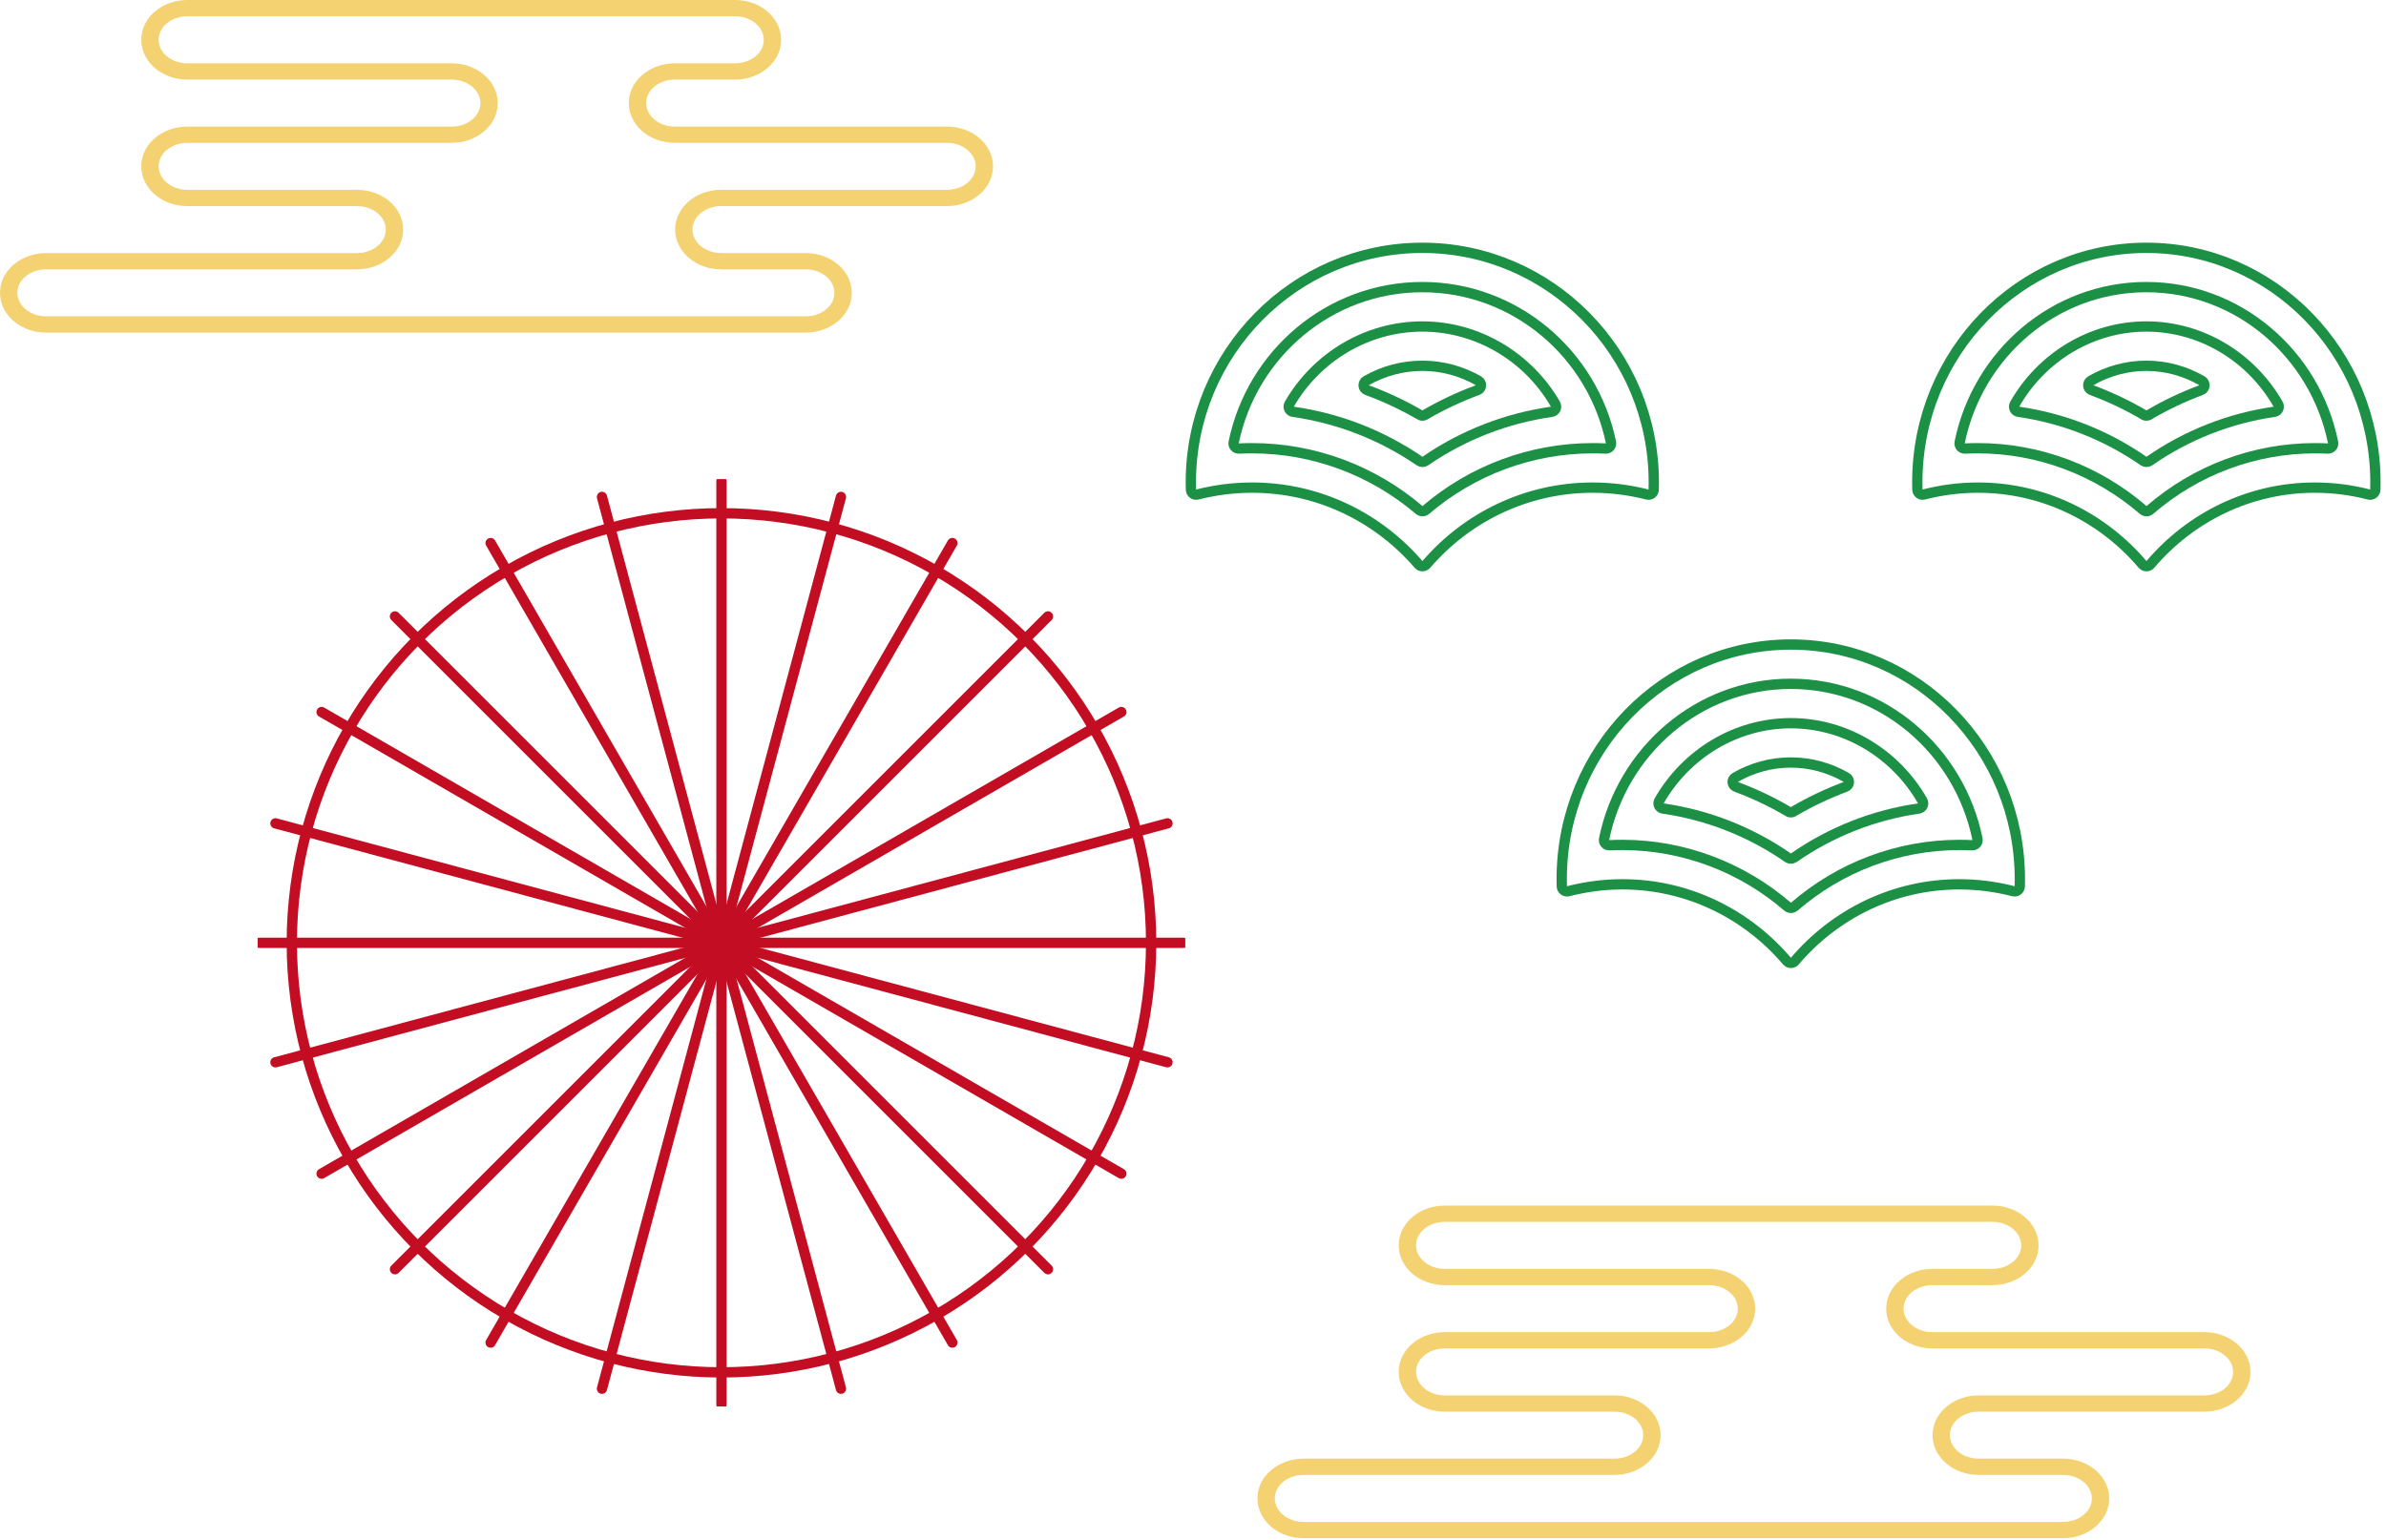 <svg width="463" height="299" viewBox="0 0 463 299" fill="none" xmlns="http://www.w3.org/2000/svg">
<path d="M156.349 63.56H8.936C4.564 63.56 1 60.545 1 56.835C1 55.038 1.822 53.357 3.33 52.094C4.838 50.83 6.825 50.123 8.936 50.123H69.285C71.04 50.123 72.685 49.543 73.932 48.499C75.179 47.456 75.865 46.042 75.865 44.558C75.865 41.497 72.918 39.004 69.285 39.004H36.349C31.977 39.004 28.413 35.99 28.413 32.28C28.413 30.483 29.235 28.802 30.743 27.538C32.237 26.274 34.238 25.567 36.349 25.567H87.652C89.407 25.567 91.051 24.987 92.299 23.944C93.546 22.901 94.218 21.498 94.218 20.002C94.218 16.941 91.271 14.449 87.652 14.449H36.349C31.977 14.449 28.413 11.434 28.413 7.724C28.413 5.927 29.235 4.235 30.743 2.971C32.237 1.707 34.238 1 36.349 1H142.642C147.015 1 150.578 4.014 150.578 7.724C150.578 9.521 149.756 11.214 148.248 12.478C146.754 13.742 144.753 14.449 142.642 14.449H130.951C129.196 14.449 127.552 15.028 126.304 16.072C125.057 17.115 124.385 18.518 124.385 20.002C124.385 23.075 127.332 25.567 130.951 25.567H183.762C188.134 25.567 191.698 28.581 191.698 32.28C191.698 34.077 190.875 35.77 189.368 37.033C187.86 38.297 185.873 39.004 183.762 39.004H139.956C138.188 39.004 136.543 39.584 135.296 40.627C134.049 41.671 133.377 43.074 133.377 44.558C133.377 47.63 136.324 50.123 139.956 50.123H156.349C160.721 50.123 164.285 53.137 164.285 56.835C164.285 58.633 163.463 60.325 161.955 61.589C160.447 62.853 158.46 63.56 156.349 63.56ZM8.936 51.282C7.182 51.282 5.537 51.862 4.29 52.905C3.042 53.949 2.371 55.351 2.371 56.835C2.371 59.908 5.318 62.4 8.936 62.4H156.349C158.103 62.4 159.748 61.821 160.995 60.777C162.243 59.734 162.914 58.331 162.914 56.835C162.914 53.775 159.967 51.282 156.349 51.282H139.956C135.57 51.282 132.006 48.268 132.006 44.558C132.006 42.761 132.829 41.08 134.336 39.816C135.83 38.552 137.831 37.845 139.956 37.845H183.762C185.516 37.845 187.161 37.265 188.408 36.222C189.656 35.178 190.327 33.776 190.327 32.28C190.327 29.219 187.38 26.727 183.762 26.727H130.951C126.578 26.727 123.015 23.712 123.015 20.002C123.015 18.205 123.837 16.524 125.345 15.26C126.853 13.997 128.84 13.289 130.951 13.289H142.642C144.397 13.289 146.042 12.71 147.289 11.666C148.536 10.623 149.208 9.22 149.208 7.724C149.208 4.652 146.261 2.159 142.642 2.159H36.349C34.594 2.159 32.95 2.739 31.702 3.783C30.455 4.838 29.784 6.229 29.784 7.724C29.784 10.797 32.73 13.289 36.349 13.289H87.652C92.025 13.289 95.588 16.304 95.588 20.002C95.588 21.799 94.766 23.492 93.258 24.756C91.75 26.019 89.763 26.727 87.652 26.727H36.349C34.594 26.727 32.95 27.306 31.702 28.35C30.455 29.393 29.784 30.796 29.784 32.28C29.784 35.352 32.73 37.845 36.349 37.845H69.285C73.672 37.845 77.235 40.859 77.235 44.558C77.235 46.355 76.399 48.036 74.891 49.311C73.397 50.575 71.396 51.282 69.285 51.282H8.936Z" fill="#F4D271" stroke="#F4D271" stroke-width="2"/>
<path d="M400.349 297.56H252.936C248.564 297.56 245 294.545 245 290.835C245 289.038 245.822 287.357 247.33 286.094C248.838 284.83 250.825 284.123 252.936 284.123H313.286C315.04 284.123 316.685 283.543 317.932 282.5C319.179 281.456 319.865 280.042 319.865 278.558C319.865 275.497 316.918 273.004 313.286 273.004H280.349C275.977 273.004 272.413 269.99 272.413 266.28C272.413 264.483 273.235 262.802 274.743 261.538C276.237 260.274 278.238 259.567 280.349 259.567H331.652C333.407 259.567 335.051 258.987 336.299 257.944C337.546 256.901 338.218 255.498 338.218 254.002C338.218 250.941 335.271 248.449 331.652 248.449H280.349C275.977 248.449 272.413 245.434 272.413 241.724C272.413 239.927 273.235 238.235 274.743 236.971C276.237 235.707 278.238 235 280.349 235H386.642C391.015 235 394.578 238.014 394.578 241.724C394.578 243.521 393.756 245.214 392.248 246.478C390.754 247.742 388.753 248.449 386.642 248.449H374.951C373.196 248.449 371.552 249.028 370.304 250.072C369.057 251.115 368.385 252.518 368.385 254.002C368.385 257.074 371.332 259.567 374.951 259.567H427.762C432.134 259.567 435.698 262.581 435.698 266.28C435.698 268.077 434.875 269.77 433.368 271.033C431.86 272.297 429.873 273.004 427.762 273.004H383.956C382.188 273.004 380.543 273.584 379.296 274.627C378.049 275.671 377.377 277.074 377.377 278.558C377.377 281.63 380.324 284.123 383.956 284.123H400.349C404.721 284.123 408.285 287.137 408.285 290.835C408.285 292.632 407.463 294.325 405.955 295.589C404.447 296.853 402.46 297.56 400.349 297.56ZM252.936 285.282C251.182 285.282 249.537 285.862 248.29 286.905C247.042 287.949 246.371 289.351 246.371 290.835C246.371 293.908 249.318 296.4 252.936 296.4H400.349C402.103 296.4 403.748 295.821 404.995 294.777C406.243 293.734 406.914 292.331 406.914 290.835C406.914 287.775 403.967 285.282 400.349 285.282H383.956C379.57 285.282 376.006 282.268 376.006 278.558C376.006 276.761 376.829 275.08 378.336 273.816C379.83 272.552 381.831 271.845 383.956 271.845H427.762C429.516 271.845 431.161 271.265 432.408 270.222C433.656 269.178 434.327 267.775 434.327 266.28C434.327 263.219 431.38 260.726 427.762 260.726H374.951C370.578 260.726 367.015 257.712 367.015 254.002C367.015 252.205 367.837 250.524 369.345 249.26C370.853 247.997 372.84 247.289 374.951 247.289H386.642C388.397 247.289 390.042 246.71 391.289 245.666C392.536 244.623 393.208 243.22 393.208 241.724C393.208 238.652 390.261 236.159 386.642 236.159H280.349C278.595 236.159 276.95 236.739 275.702 237.782C274.455 238.838 273.784 240.229 273.784 241.724C273.784 244.797 276.73 247.289 280.349 247.289H331.652C336.025 247.289 339.588 250.304 339.588 254.002C339.588 255.799 338.766 257.492 337.258 258.756C335.75 260.019 333.763 260.726 331.652 260.726H280.349C278.595 260.726 276.95 261.306 275.702 262.35C274.455 263.393 273.784 264.796 273.784 266.28C273.784 269.352 276.73 271.845 280.349 271.845H313.286C317.672 271.845 321.235 274.859 321.235 278.558C321.235 280.355 320.399 282.036 318.891 283.311C317.397 284.575 315.396 285.282 313.286 285.282H252.936Z" fill="#F4D271" stroke="#F4D271" stroke-width="2"/>
<path d="M319.652 95.985C319.944 96.059 320.253 95.998 320.495 95.819C320.737 95.639 320.885 95.361 320.898 95.06C320.919 94.595 320.919 94.114 320.919 93.659V93.647C320.919 68.522 300.807 48.101 276 48.101C251.194 48.101 231.081 68.522 231.081 93.647V93.657C231.081 94.094 231.081 94.574 231.101 95.058C231.114 95.359 231.262 95.638 231.504 95.818C231.745 95.998 232.055 96.059 232.346 95.985C235.761 95.119 239.309 94.647 242.971 94.647C255.837 94.647 267.408 100.424 275.262 109.551C275.452 109.772 275.729 109.899 276.02 109.899C276.312 109.898 276.589 109.771 276.779 109.55C284.613 100.424 296.183 94.647 309.049 94.647C312.711 94.647 316.259 95.119 319.652 95.985Z" stroke="#1C9145" stroke-width="2" stroke-linecap="round" stroke-linejoin="round"/>
<path d="M275.371 98.976C275.552 99.13 275.782 99.215 276.02 99.215H276.04C276.278 99.215 276.509 99.13 276.69 98.975C285.675 91.282 297.128 87.002 309.068 87.002C309.906 87.002 310.743 87.022 311.58 87.061C311.889 87.076 312.187 86.947 312.388 86.712C312.588 86.477 312.669 86.163 312.607 85.86C309.063 68.695 294.01 55.727 276 55.727C257.99 55.727 242.937 68.675 239.393 85.861C239.331 86.163 239.412 86.477 239.612 86.712C239.813 86.947 240.11 87.076 240.419 87.061C241.277 87.022 242.114 87.002 242.971 87.002C254.91 87.002 266.365 91.301 275.371 98.976Z" stroke="#1C9145" stroke-width="2" stroke-linecap="round" stroke-linejoin="round"/>
<path d="M275.454 89.482C275.795 89.716 276.246 89.716 276.587 89.482C283.917 84.439 292.321 81.176 301.096 79.93C301.425 79.883 301.709 79.676 301.854 79.377C302 79.079 301.987 78.727 301.821 78.439C296.572 69.352 286.808 63.373 276 63.373C265.192 63.373 255.447 69.353 250.199 78.439C250.033 78.727 250.02 79.079 250.166 79.377C250.311 79.676 250.595 79.883 250.924 79.93C259.698 81.176 268.103 84.439 275.454 89.482Z" stroke="#1C9145" stroke-width="2" stroke-linecap="round" stroke-linejoin="round"/>
<path d="M276.02 80.664C276.251 80.664 276.467 80.585 276.639 80.449C279.859 78.582 283.252 77.003 286.742 75.713C287.106 75.578 287.359 75.244 287.391 74.857C287.423 74.47 287.228 74.099 286.891 73.906C283.61 72.032 279.869 70.998 276 70.998C272.131 70.998 268.39 72.032 265.109 73.906C264.772 74.099 264.576 74.47 264.609 74.858C264.641 75.245 264.895 75.579 265.26 75.713C268.769 77.004 272.161 78.582 275.381 80.449C275.553 80.585 275.769 80.664 276 80.664H276.02Z" stroke="#1C9145" stroke-width="2" stroke-linecap="round" stroke-linejoin="round"/>
<path d="M459.683 95.984C459.975 96.059 460.285 95.999 460.527 95.819C460.77 95.64 460.918 95.361 460.931 95.06C460.952 94.595 460.952 94.114 460.952 93.659V93.647C460.952 68.532 441.059 48.101 416.5 48.101C391.941 48.101 372.048 68.532 372.048 93.647V93.657C372.048 94.094 372.048 94.574 372.068 95.058C372.081 95.359 372.229 95.639 372.471 95.818C372.713 95.998 373.024 96.059 373.316 95.984C376.693 95.119 380.201 94.647 383.823 94.647C396.544 94.647 407.988 100.421 415.758 109.547C415.948 109.77 416.227 109.899 416.52 109.899C416.814 109.898 417.092 109.769 417.282 109.546C425.032 100.421 436.476 94.647 449.197 94.647C452.819 94.647 456.327 95.119 459.683 95.984Z" stroke="#1C9145" stroke-width="2" stroke-linecap="round" stroke-linejoin="round"/>
<path d="M415.867 98.973C416.049 99.129 416.28 99.215 416.52 99.215H416.539C416.78 99.215 417.012 99.129 417.194 98.971C426.081 91.28 437.409 87.002 449.217 87.002C450.045 87.002 450.873 87.022 451.701 87.061C452.009 87.076 452.307 86.948 452.508 86.713C452.709 86.479 452.79 86.165 452.728 85.862C449.224 68.704 434.332 55.727 416.5 55.727C398.669 55.727 383.776 68.683 380.272 85.862C380.21 86.165 380.291 86.478 380.492 86.713C380.693 86.947 380.99 87.076 381.298 87.061C382.147 87.022 382.975 87.002 383.823 87.002C395.629 87.002 406.958 91.299 415.867 98.973Z" stroke="#1C9145" stroke-width="2" stroke-linecap="round" stroke-linejoin="round"/>
<path d="M415.95 89.48C416.293 89.717 416.748 89.717 417.09 89.479C424.342 84.437 432.654 81.175 441.332 79.93C441.659 79.882 441.943 79.676 442.088 79.379C442.233 79.081 442.222 78.731 442.058 78.444C436.865 69.357 427.202 63.373 416.5 63.373C405.797 63.373 396.154 69.358 390.962 78.444C390.798 78.731 390.786 79.081 390.932 79.379C391.077 79.676 391.36 79.882 391.688 79.93C400.366 81.175 408.678 84.437 415.95 89.48Z" stroke="#1C9145" stroke-width="2" stroke-linecap="round" stroke-linejoin="round"/>
<path d="M416.52 80.664C416.752 80.664 416.97 80.584 417.142 80.446C420.327 78.58 423.683 77.002 427.134 75.711C427.497 75.576 427.749 75.243 427.781 74.858C427.813 74.472 427.619 74.102 427.284 73.909C424.036 72.033 420.332 70.998 416.5 70.998C412.668 70.998 408.964 72.033 405.716 73.909C405.38 74.102 405.187 74.472 405.219 74.858C405.252 75.244 405.504 75.577 405.867 75.712C409.337 77.002 412.692 78.58 415.877 80.446C416.05 80.584 416.267 80.664 416.5 80.664H416.52Z" stroke="#1C9145" stroke-width="2" stroke-linecap="round" stroke-linejoin="round"/>
<path d="M390.683 172.984C390.975 173.059 391.285 172.999 391.527 172.819C391.77 172.64 391.918 172.361 391.931 172.06C391.952 171.595 391.952 171.114 391.952 170.659V170.647C391.952 145.532 372.059 125.101 347.5 125.101C322.941 125.101 303.048 145.532 303.048 170.647V170.657C303.048 171.093 303.048 171.574 303.068 172.058C303.081 172.359 303.229 172.639 303.471 172.818C303.713 172.998 304.024 173.059 304.316 172.984C307.693 172.119 311.201 171.647 314.823 171.647C327.544 171.647 338.988 177.421 346.758 186.547C346.948 186.77 347.227 186.899 347.52 186.899C347.814 186.898 348.092 186.769 348.282 186.546C356.032 177.421 367.476 171.647 380.197 171.647C383.819 171.647 387.327 172.119 390.683 172.984Z" stroke="#1C9145" stroke-width="2" stroke-linecap="round" stroke-linejoin="round"/>
<path d="M346.867 175.973C347.049 176.129 347.28 176.215 347.52 176.215H347.539C347.78 176.215 348.012 176.129 348.194 175.971C357.081 168.28 368.409 164.002 380.217 164.002C381.045 164.002 381.873 164.022 382.701 164.061C383.009 164.076 383.307 163.947 383.508 163.713C383.709 163.479 383.79 163.165 383.728 162.862C380.224 145.704 365.332 132.727 347.5 132.727C329.669 132.727 314.776 145.683 311.272 162.863C311.21 163.165 311.291 163.478 311.492 163.713C311.693 163.947 311.99 164.076 312.298 164.061C313.147 164.022 313.975 164.002 314.823 164.002C326.629 164.002 337.958 168.299 346.867 175.973Z" stroke="#1C9145" stroke-width="2" stroke-linecap="round" stroke-linejoin="round"/>
<path d="M346.95 166.48C347.293 166.717 347.748 166.717 348.09 166.479C355.342 161.437 363.654 158.175 372.332 156.93C372.659 156.882 372.943 156.676 373.088 156.379C373.233 156.081 373.222 155.731 373.058 155.444C367.865 146.357 358.202 140.373 347.5 140.373C336.797 140.373 327.154 146.358 321.962 155.444C321.798 155.731 321.786 156.081 321.932 156.379C322.077 156.676 322.36 156.882 322.688 156.93C331.366 158.175 339.678 161.437 346.95 166.48Z" stroke="#1C9145" stroke-width="2" stroke-linecap="round" stroke-linejoin="round"/>
<path d="M347.52 157.664C347.752 157.664 347.97 157.584 348.142 157.446C351.327 155.58 354.683 154.002 358.134 152.711C358.497 152.576 358.749 152.243 358.781 151.858C358.813 151.472 358.619 151.102 358.284 150.909C355.036 149.033 351.332 147.998 347.5 147.998C343.668 147.998 339.964 149.033 336.716 150.909C336.38 151.102 336.187 151.472 336.219 151.858C336.252 152.244 336.504 152.577 336.867 152.712C340.337 154.002 343.692 155.58 346.877 157.446C347.05 157.584 347.267 157.664 347.5 157.664H347.52Z" stroke="#1C9145" stroke-width="2" stroke-linecap="round" stroke-linejoin="round"/>
<g clip-path="url(#clip0_117_20763)">
<path d="M229.6 183H50.401" stroke="#C30D23" stroke-width="2" stroke-miterlimit="10" stroke-linecap="round"/>
<path d="M226.548 159.813L53.452 206.187" stroke="#C30D23" stroke-width="2" stroke-miterlimit="10" stroke-linecap="round"/>
<path d="M217.594 138.204L62.406 227.804" stroke="#C30D23" stroke-width="2" stroke-miterlimit="10" stroke-linecap="round"/>
<path d="M203.353 119.647L76.647 246.353" stroke="#C30D23" stroke-width="2" stroke-miterlimit="10" stroke-linecap="round"/>
<path d="M184.804 105.406L95.204 260.594" stroke="#C30D23" stroke-width="2" stroke-miterlimit="10" stroke-linecap="round"/>
<path d="M163.187 96.452L116.813 269.548" stroke="#C30D23" stroke-width="2" stroke-miterlimit="10" stroke-linecap="round"/>
<path d="M140 93.4V272.599" stroke="#C30D23" stroke-width="2" stroke-miterlimit="10" stroke-linecap="round"/>
<path d="M116.813 96.452L163.187 269.548" stroke="#C30D23" stroke-width="2" stroke-miterlimit="10" stroke-linecap="round"/>
<path d="M95.204 105.406L184.804 260.594" stroke="#C30D23" stroke-width="2" stroke-miterlimit="10" stroke-linecap="round"/>
<path d="M76.647 119.647L203.353 246.353" stroke="#C30D23" stroke-width="2" stroke-miterlimit="10" stroke-linecap="round"/>
<path d="M62.406 138.204L217.594 227.804" stroke="#C30D23" stroke-width="2" stroke-miterlimit="10" stroke-linecap="round"/>
<path d="M53.452 159.813L226.548 206.187" stroke="#C30D23" stroke-width="2" stroke-miterlimit="10" stroke-linecap="round"/>
<circle cx="140" cy="183" r="83.375" stroke="#C30D23" stroke-width="2"/>
</g>
<defs>
<clipPath id="clip0_117_20763">
<rect width="180" height="180" fill="white" transform="translate(50 93)"/>
</clipPath>
</defs>
</svg>
